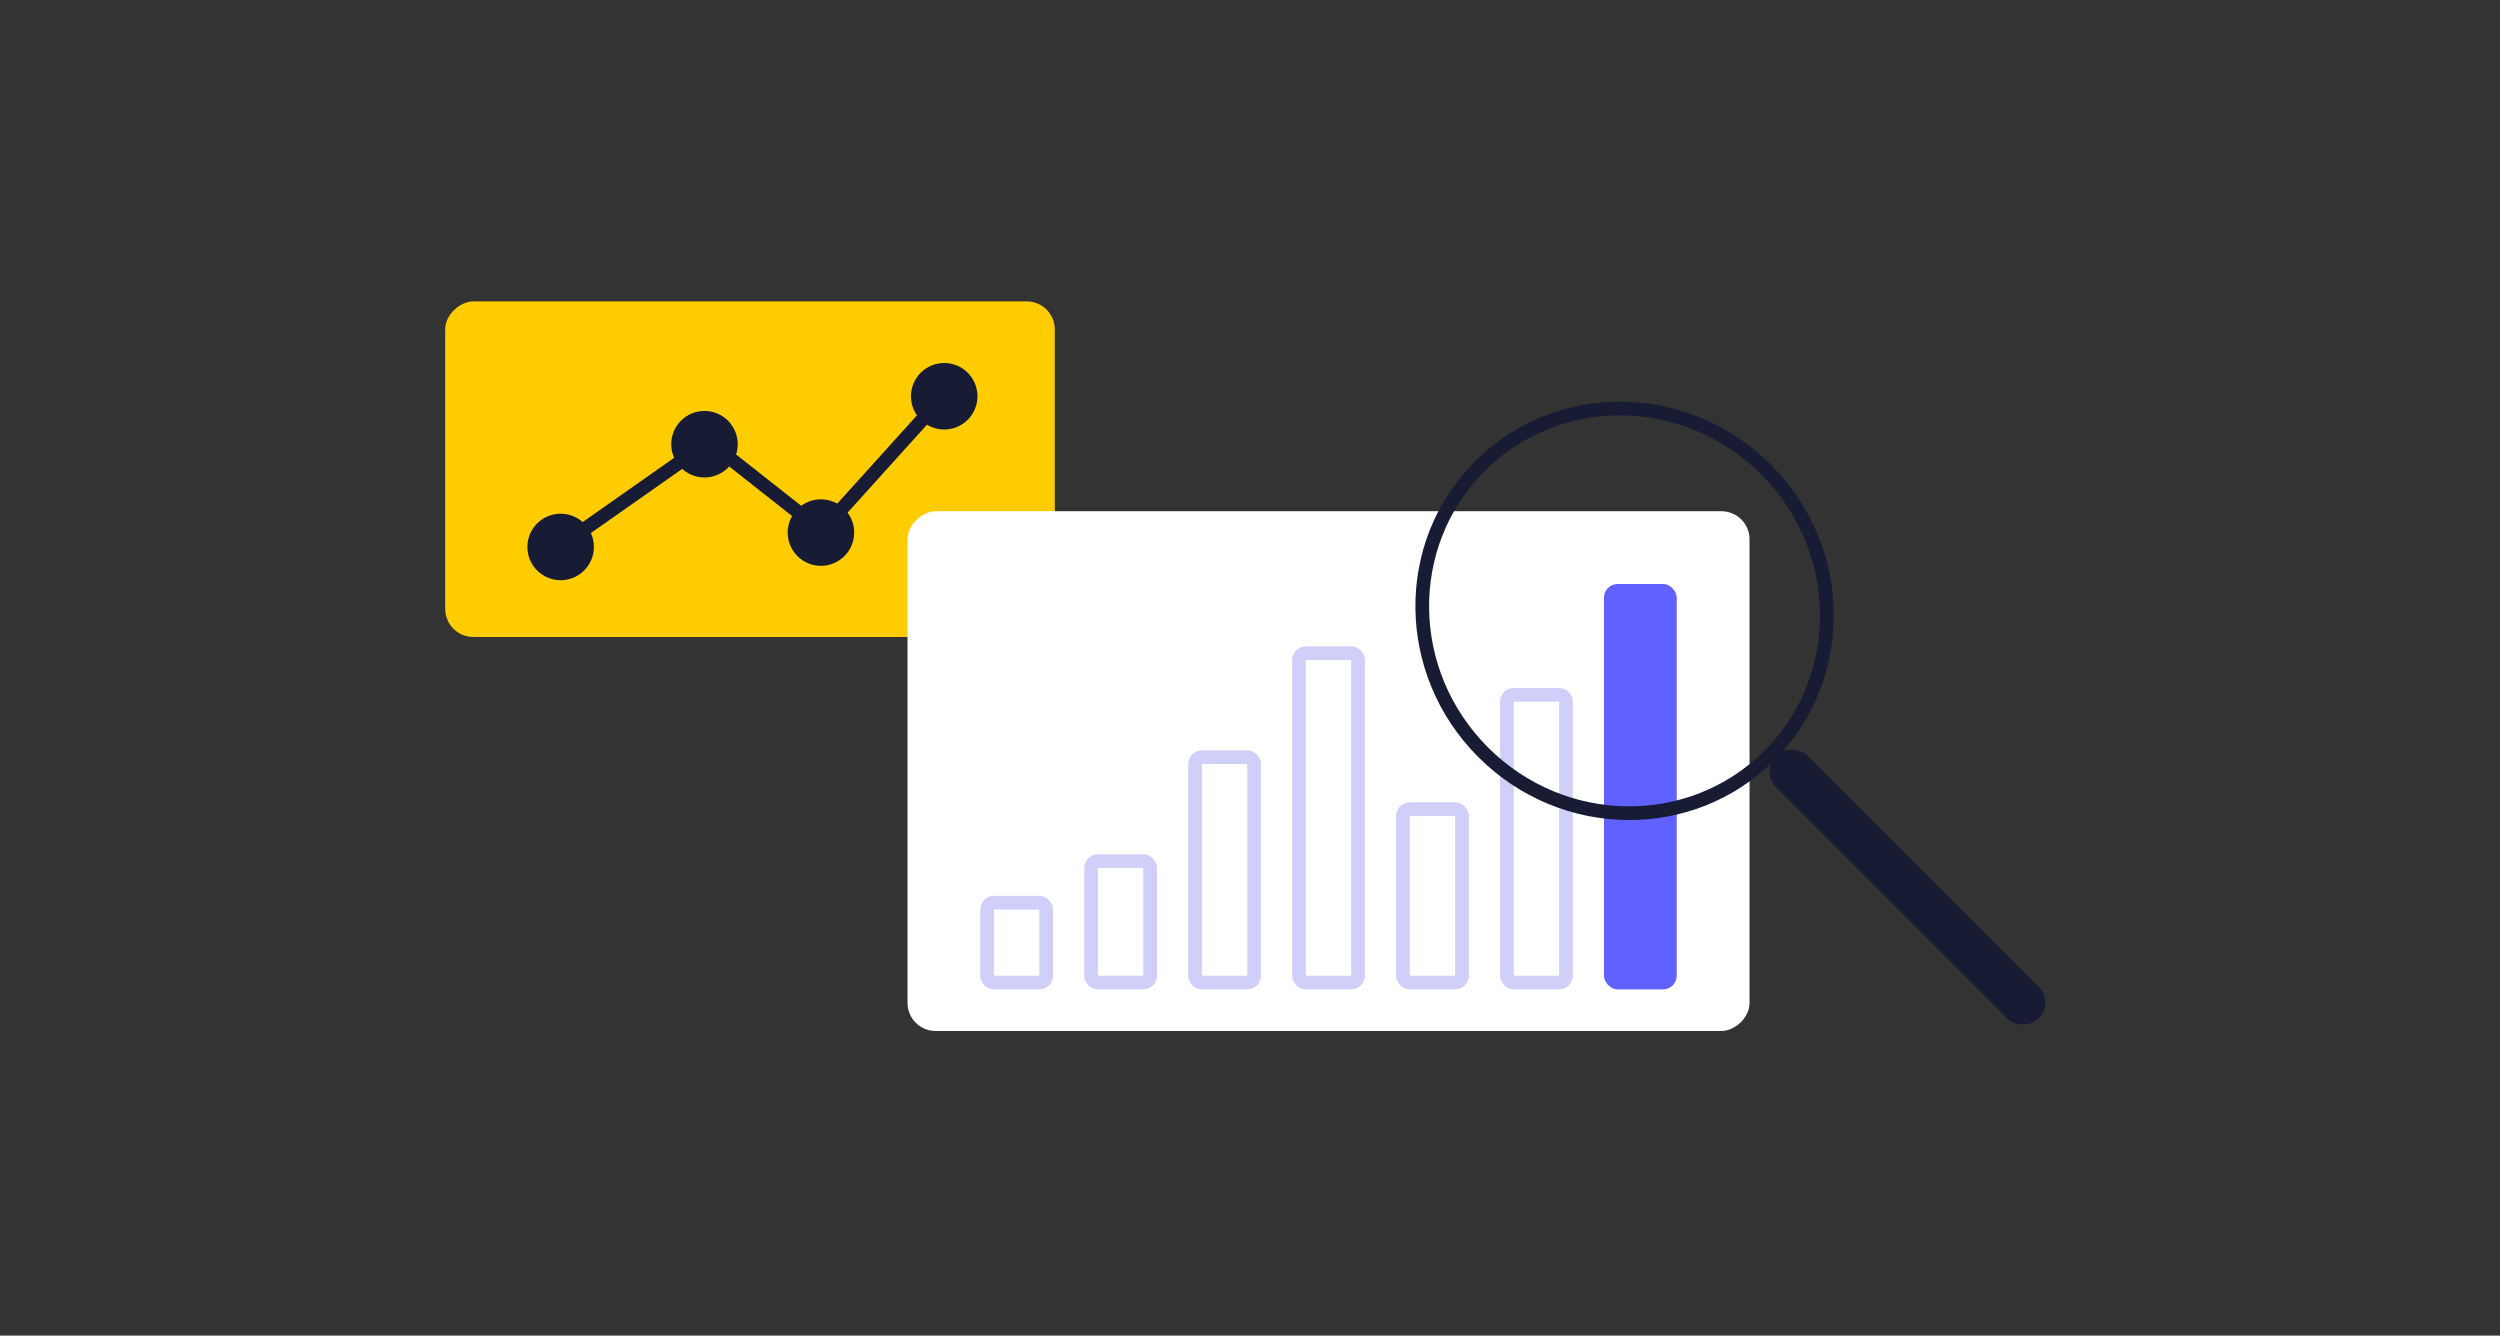 <svg width="365" height="195" viewBox="0 0 365 195" fill="none" xmlns="http://www.w3.org/2000/svg">
<rect x="0" y="0" width="365" height="195" fill="#333333" stroke="none"/>
<rect x="154" y="44" width="49" height="89" rx="4.104" transform="rotate(90 154 44)" fill="#FFCC00"/>
<path d="M80 81L103.5 64.5L120 77.5L138.5 57.01" stroke="#181B34" stroke-width="2"/>
<circle cx="81.855" cy="79.855" r="4.855" fill="#181B34"/>
<circle cx="119.855" cy="77.756" r="4.855" fill="#181B34"/>
<circle cx="102.855" cy="64.855" r="4.855" fill="#181B34"/>
<circle cx="137.855" cy="57.855" r="4.855" fill="#181B34"/>
<rect x="255.434" y="74.639" width="75.886" height="122.936" rx="4.104" transform="rotate(90 255.434 74.639)" fill="white"/>
<rect x="144.117" y="131.794" width="8.624" height="11.659" rx="1" stroke="#CFCFF9" stroke-width="2"/>
<rect x="159.297" y="125.722" width="8.624" height="17.73" rx="1" stroke="#CFCFF9" stroke-width="2"/>
<rect x="174.477" y="110.546" width="8.624" height="32.908" rx="1" stroke="#CFCFF9" stroke-width="2"/>
<rect x="189.652" y="95.368" width="8.624" height="48.085" rx="1" stroke="#CFCFF9" stroke-width="2"/>
<rect x="204.828" y="118.135" width="8.624" height="25.319" rx="1" stroke="#CFCFF9" stroke-width="2"/>
<rect x="220.008" y="101.439" width="8.624" height="42.014" rx="1" stroke="#CFCFF9" stroke-width="2"/>
<rect x="234.18" y="85.262" width="10.624" height="59.191" rx="2" fill="#6161FF"/>
<path d="M257.831 68.543C269.515 80.228 269.703 98.93 258.316 110.316C246.93 121.703 228.228 121.515 216.543 109.831C204.859 98.147 204.672 79.445 216.058 68.058C227.444 56.672 246.147 56.859 257.831 68.543Z" stroke="#181B34" stroke-width="2"/>
<rect x="256.992" y="112.63" width="6.512" height="54.263" rx="3.256" transform="rotate(-45 256.992 112.63)" fill="#181B34"/>
</svg>
